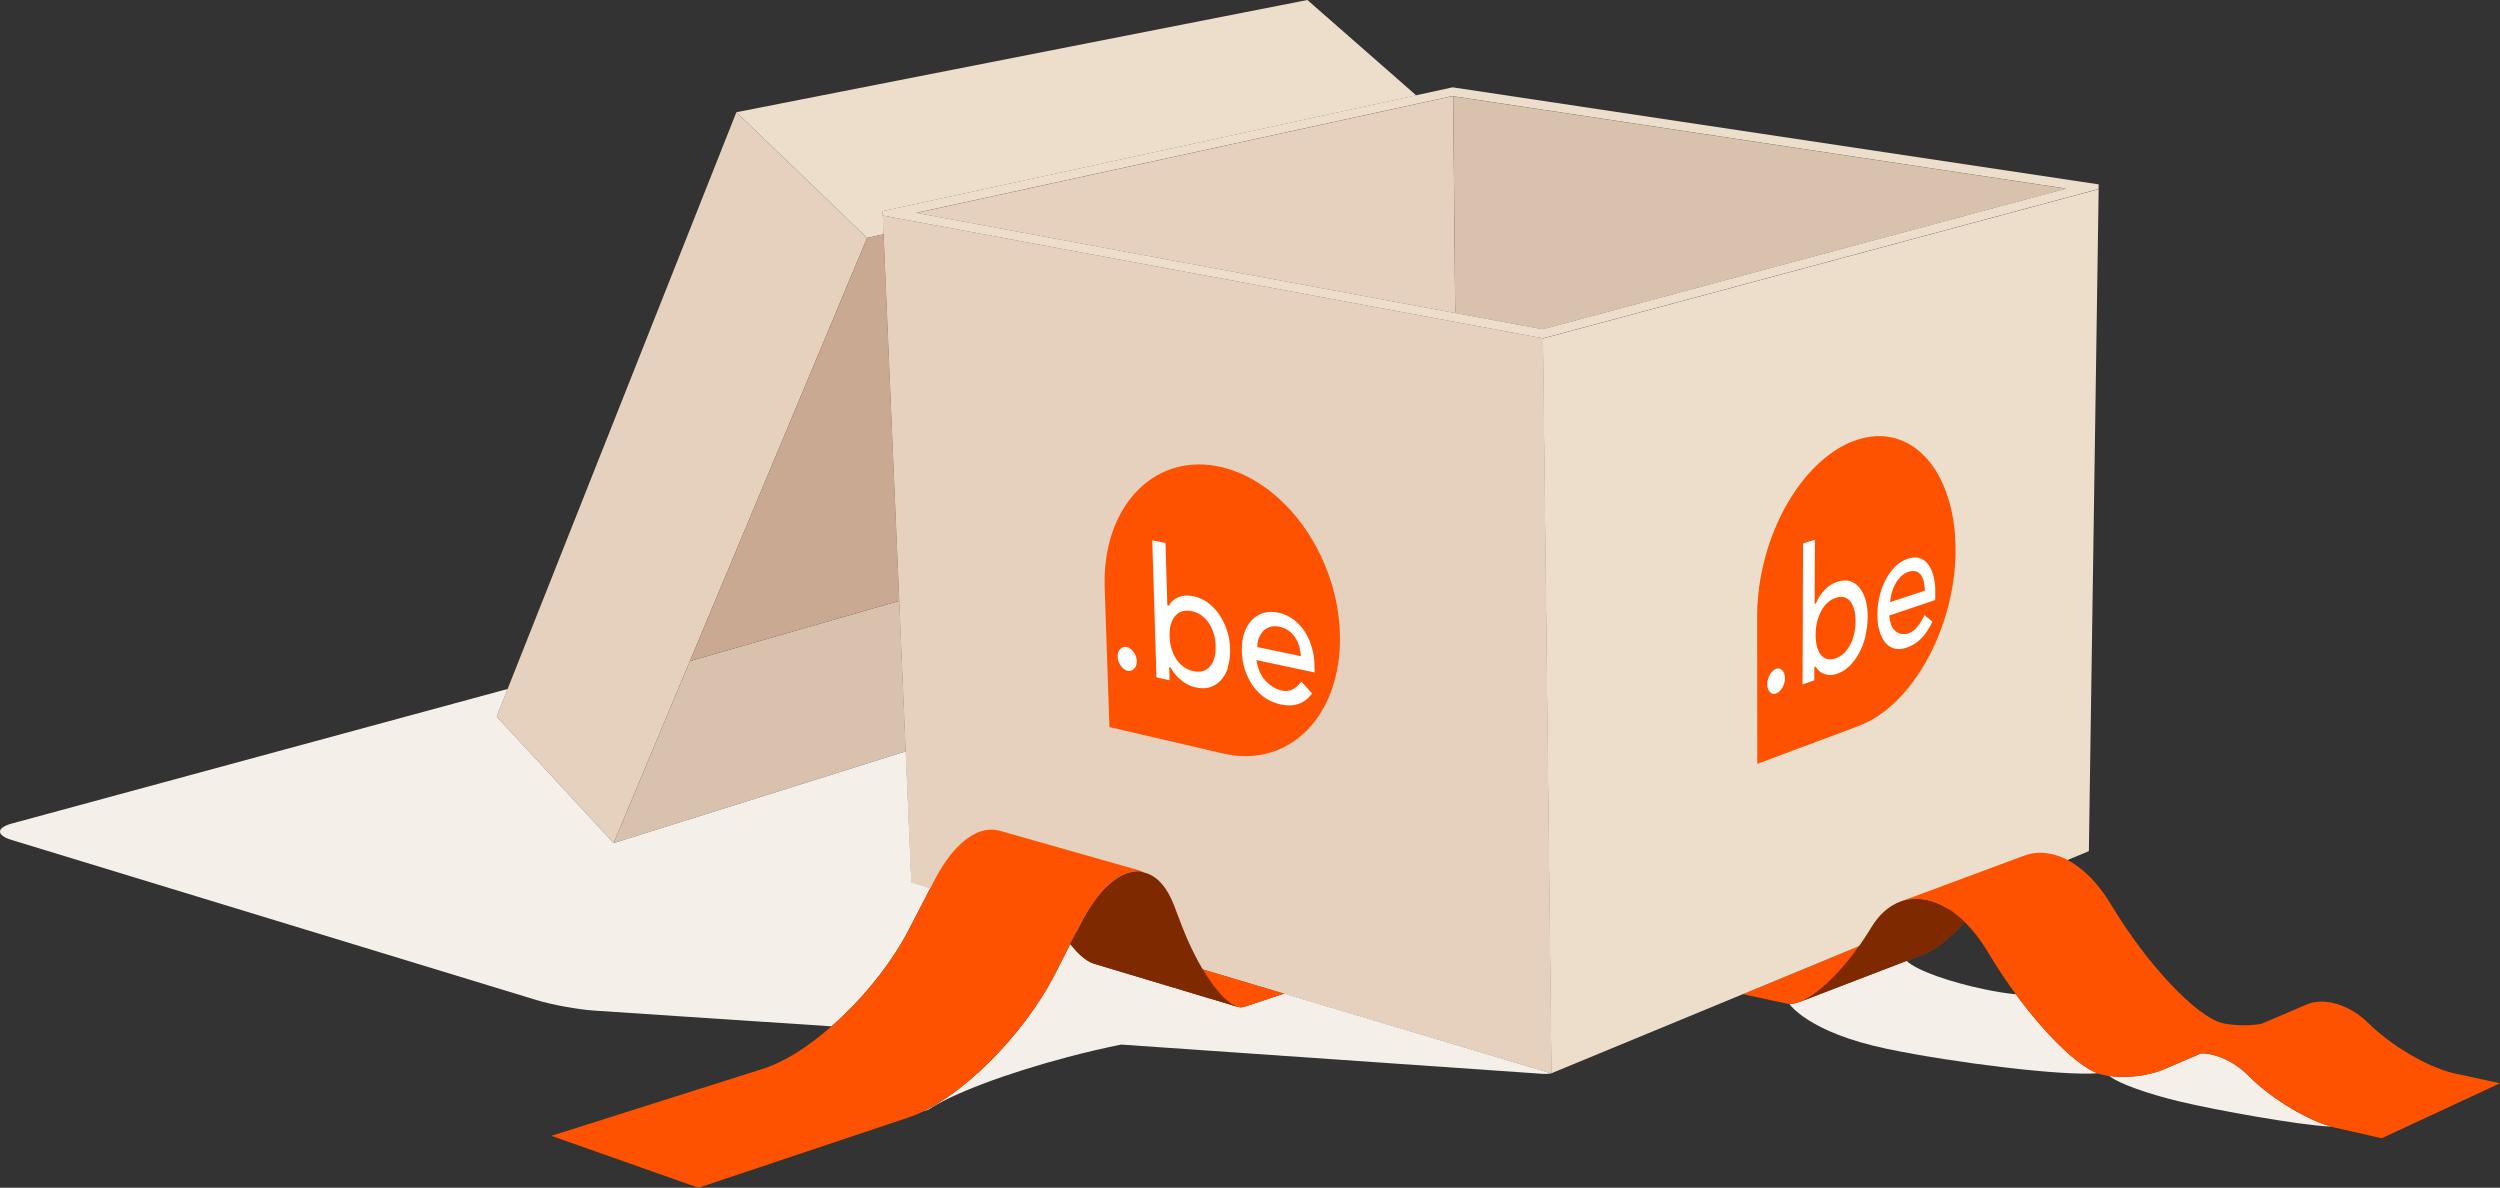 <?xml version="1.0" encoding="utf-8"?>
<!-- Generator: Adobe Illustrator 25.4.1, SVG Export Plug-In . SVG Version: 6.00 Build 0)  -->
<svg version="1.1" id="Vrstva_1" xmlns="http://www.w3.org/2000/svg" xmlns:xlink="http://www.w3.org/1999/xlink" x="0px" y="0px"
	 viewBox="0 0 674.97 320.67" style="enable-background:new 0 0 674.97 320.67;" xml:space="preserve">
<rect x="0" y="0" width="674.97" height="320.67" fill="#333333" stroke="none"/>
<style type="text/css">
	.st0{fill:#E5D1BD;}
	.st1{opacity:0.5;}
	.st2{fill:#EDDECC;}
	.st3{fill:#D8C1AD;}
	.st4{fill:#C9A991;}
	.st5{fill:#F4EFE9;}
	.st6{fill:#FF5200;}
	.st7{fill-rule:evenodd;clip-rule:evenodd;fill:#FF5200;}
	.st8{fill:#FFFFFF;}
</style>
<polygon class="st0" points="234.11,64.24 165.68,227.62 134.09,193.47 198.81,30.3 "/>
<polygon class="st1" points="238.37,58.26 246.06,238.24 418.86,289.77 416.56,91.38 "/>
<polygon class="st2" points="238.37,58.26 246.06,238.24 418.86,289.77 416.56,91.38 "/>
<polygon class="st0" points="238.37,58.26 246.06,238.24 418.86,289.77 416.56,91.38 "/>
<g>
	<polygon class="st3" points="242.81,162.22 186.26,178.48 165.68,227.62 244.55,202.85 	"/>
	<polygon class="st2" points="238.31,57.02 382.37,25.76 352.98,0 198.81,30.3 234.11,64.24 238.58,63.24 	"/>
	<g>
		<polygon class="st4" points="234.11,64.24 186.26,178.48 242.81,162.22 238.58,63.24 		"/>
	</g>
	<path class="st5" d="M246.06,238.24l-1.51-35.39l-78.86,24.77l-31.59-34.15l2.96-7.46L3.21,222.34c-4.25,1.15-4.29,3.15-0.07,4.44
		l141.62,43.2c4.22,1.29,11.27,2.58,15.67,2.87l64.07,4.25c1.01-0.88,2.01-1.79,3-2.74c3.56-3.4,6.96-7.18,10.01-11.15
		c3.04-3.96,5.74-8.1,7.88-12.23l5.8-11.21L246.06,238.24z"/>
	<g>
		<g>
			<polygon class="st0" points="247.42,57.49 392.89,84.53 392.35,26.01 392.12,25.97 			"/>
		</g>
	</g>
	<g>
		<polygon class="st3" points="392.35,26.01 392.89,84.53 416.49,88.92 557.82,50.94 		"/>
	</g>
	<g>
		<g>
			<path class="st5" d="M561.06,286.62c-2.44-1.87-5.13-4.39-7.9-7.37c-2.77-2.97-5.62-6.41-8.39-10.14
				c-0.16-0.22-0.31-0.44-0.47-0.65c-2.61-0.27-5.43-0.71-8.36-1.32c-9.21-1.92-18.31-5-21.2-7.72
				c-9.58,3.68-19.16,7.36-28.74,11.03c0.16-0.06,0.01-0.03-0.24,0.06c-0.32,0.12-0.63,0.23-0.94,0.31
				c-0.31,0.08-0.6,0.14-0.89,0.18c-0.29,0.04-0.56,0.05-0.82,0.05c0,0,5.05,7.68,26.38,12.13c18.22,3.81,47.83,7.39,56.82,6.58
				l0.15,0.04C564.9,289.24,563.07,288.17,561.06,286.62z"/>
			<path class="st5" d="M630.47,304.45c-1.71-0.39-3.66-1.08-5.7-1.98c-2.04-0.9-4.18-2.02-6.29-3.29
				c-2.11-1.26-4.19-2.66-6.11-4.13c-1.93-1.47-3.7-3-5.2-4.53c-0.76-0.77-1.55-1.46-2.37-2.09c-0.82-0.63-1.66-1.19-2.52-1.68
				c-0.86-0.49-1.73-0.9-2.6-1.25c-0.87-0.34-1.73-0.61-2.59-0.8c-0.63-0.14-1.25-0.23-1.86-0.29c-0.33-0.03-0.65-0.01-0.98-0.02
				c-3.27,1.4-6.54,2.8-9.82,4.21c-1.21,0.52-2.53,0.95-3.93,1.28c-1.39,0.34-2.86,0.58-4.34,0.72c-1.48,0.14-2.98,0.18-4.45,0.1
				c-1.08-0.06-2.13-0.2-3.16-0.38l1.06,0.26c2.35,1.93,10.29,4.77,19.09,6.86c9.84,2.34,32.08,6.35,40.57,6.73l3.07,0.7
				L630.47,304.45z"/>
		</g>
	</g>
	<g>
		<g>
			<path class="st5" d="M346.69,268.25l-10.8,3.58l-0.42,0.1l-0.44,0.03l-0.46-0.04c-0.16-0.03-0.32-0.06-0.48-0.11
				c-12.95-3.88-25.89-7.77-38.84-11.65c0.15,0.05,0.31,0.08,0.46,0.11c-0.16-0.05-0.33-0.1-0.49-0.15
				c-1.08-0.33-2.3-1.12-3.58-2.31c-0.87-0.8-1.77-1.8-2.68-2.94l-4.12,8.08c-2.16,4.23-4.87,8.48-7.92,12.54
				c-3.06,4.07-6.47,7.96-10.03,11.46c-3.57,3.51-7.28,6.64-10.93,9.16c-2.29,1.59-4.56,2.9-6.75,3.96l1.44-0.48
				c6.21-4.16,20.56-9.7,37.71-14.22c4.99-1.32,9.8-2.43,14.32-3.35l113.63,7.89c1.05,0.07,1.88,0.02,2.5-0.13L346.69,268.25z"/>
		</g>
	</g>
	<path class="st6" d="M470.55,268.41l11.81,2.55c0.24,0.06,0.5,0.09,0.76,0.1c0.26,0.01,0.54-0.01,0.82-0.05
		c0.29-0.04,0.58-0.1,0.89-0.18c0.3-0.08,0.62-0.18,0.94-0.31c0.25-0.1,0.5-0.19,0.74-0.29c1.21-0.53,2.52-1.31,3.9-2.34
		c1.58-1.18,3.23-2.66,4.91-4.4c1.69-1.74,3.39-3.72,5.05-5.91c0.52-0.68,1.03-1.42,1.54-2.14L470.55,268.41z"/>
	<polygon class="st2" points="566.61,51.07 416.59,91.38 416.56,91.38 418.86,289.77 563.97,229.8 	"/>
	<path class="st6" d="M528.97,247.59c-1.41-1.21-2.87-2.21-4.34-2.98c-1.47-0.77-2.97-1.32-4.47-1.64c0,0-1.59-0.26-2.17-0.29
		c-0.58-0.03-1.14-0.02-1.7,0.03c-0.56,0.05-1.11,0.13-1.64,0.25c-0.46,0.1-0.91,0.25-1.35,0.4c-0.1,0.04-0.2,0.08-0.3,0.11
		c-0.76,0.28-1.5,0.64-2.21,1.08c-0.71,0.44-1.4,0.95-2.05,1.54c-0.66,0.59-1.28,1.25-1.88,1.98c-0.59,0.73-1.15,1.54-1.68,2.42
		c-1.52,2.52-3.14,4.91-4.81,7.09c-1.66,2.18-3.37,4.17-5.05,5.91c-1.68,1.73-3.34,3.22-4.91,4.4c-1.57,1.17-3.06,2.05-4.41,2.57
		c11.14-4.27,22.28-8.55,33.42-12.83c1.34-0.52,2.83-1.38,4.4-2.54c1.58-1.17,3.23-2.63,4.92-4.34c0.56-0.57,1.12-1.17,1.69-1.8
		C529.94,248.49,529.47,248.01,528.97,247.59z"/>
	<path class="st6" d="M662.56,289.77c-1.7-0.37-3.62-1.02-5.63-1.89c-2.02-0.87-4.12-1.94-6.21-3.16c-2.08-1.21-4.13-2.57-6.03-3.99
		c-1.9-1.42-3.64-2.9-5.12-4.38c-0.74-0.74-1.52-1.42-2.33-2.03c-0.81-0.61-1.64-1.15-2.48-1.62c-0.85-0.47-1.71-0.87-2.56-1.2
		c-0.86-0.33-1.72-0.58-2.56-0.76c-0.62-0.13-1.23-0.22-1.84-0.27c-0.6-0.05-1.2-0.06-1.77-0.02c-0.58,0.04-1.13,0.11-1.67,0.23
		c-0.54,0.12-1.05,0.29-1.54,0.5c-4.1,1.75-8.19,3.5-12.29,5.25c-0.56,0.09-1.12,0.17-1.69,0.23c-1.47,0.15-2.96,0.19-4.42,0.13
		c-1.46-0.07-2.88-0.24-4.22-0.53c-1.76-0.38-3.92-1.57-6.34-3.38c-2.4-1.81-5.05-4.25-7.79-7.14c-2.72-2.89-5.53-6.23-8.26-9.85
		c-2.72-3.62-5.36-7.51-7.76-11.52c-1.17-1.95-2.41-3.71-3.71-5.29c-1.3-1.57-2.66-2.95-4.05-4.12c-1.4-1.17-2.83-2.14-4.29-2.89
		s-2.94-1.27-4.43-1.57c0,0-1.58-0.24-2.15-0.26c-0.57-0.02-1.13-0.01-1.69,0.04c-0.55,0.05-1.1,0.13-1.64,0.26
		c-0.54,0.12-1.06,0.28-1.58,0.47c-11.15,4.14-22.3,8.28-33.46,12.42c0.52-0.19,1.05-0.35,1.59-0.47c0.54-0.12,1.09-0.2,1.64-0.25
		c0.56-0.05,1.12-0.05,1.7-0.03c0.57,0.03,2.17,0.29,2.17,0.29c1.5,0.31,3,0.86,4.47,1.64c1.48,0.77,2.93,1.77,4.34,2.98
		c1.42,1.21,2.79,2.63,4.11,4.25c1.32,1.62,2.58,3.44,3.78,5.44c2.45,4.12,5.14,8.12,7.91,11.84c2.77,3.73,5.62,7.16,8.39,10.14
		c2.77,2.98,5.46,5.5,7.9,7.37c2.44,1.88,4.63,3.11,6.41,3.51c1.36,0.31,2.8,0.5,4.26,0.57c1.47,0.08,2.97,0.04,4.45-0.1
		c1.48-0.14,2.95-0.38,4.34-0.72c1.4-0.34,2.72-0.77,3.93-1.28c3.28-1.4,6.54-2.8,9.82-4.21c0.33,0,0.65-0.01,0.98,0.02
		c0.61,0.06,1.23,0.15,1.86,0.29c0.86,0.19,1.72,0.46,2.59,0.8c0.87,0.34,1.74,0.76,2.6,1.25c0.86,0.49,1.7,1.05,2.52,1.68
		c0.82,0.63,1.61,1.33,2.37,2.09c1.5,1.52,3.27,3.06,5.2,4.53c1.93,1.47,4,2.87,6.11,4.13c2.11,1.26,4.25,2.38,6.29,3.29
		c2.04,0.9,3.99,1.59,5.7,1.98l12.55,2.85l31.94-14.84L662.56,289.77z"/>
	<path class="st2" d="M392.2,23.58L238.31,56.99l0.05,1.23l178.22,33.13l150.01-40.32l0.02-1.25L392.2,23.58z M416.49,88.89
		L247.42,57.46l144.7-31.52l165.7,24.97L416.49,88.89z"/>
	<path class="st6" d="M269.86,224.28c-0.29-0.08-0.59-0.15-0.88-0.2c-0.3-0.05-0.6-0.08-0.91-0.09c-0.3-0.02-0.61-0.01-0.93,0.01
		c-0.31,0.02-0.62,0.06-0.95,0.11l-0.97,0.22c-1.14,0.32-2.27,0.85-3.4,1.59c-1.13,0.74-2.25,1.68-3.35,2.81
		c-1.1,1.13-2.18,2.46-3.22,3.97c-1.04,1.51-2.05,3.2-3.01,5.05l-6.85,13.23c-2.14,4.13-4.83,8.28-7.88,12.23
		c-3.05,3.97-6.46,7.75-10.01,11.15c-3.57,3.41-7.29,6.44-10.95,8.88c-3.68,2.45-7.29,4.3-10.63,5.35l-57.06,18.07l39.71,14.02
		l56.8-19.01c3.32-1.1,6.92-3.03,10.59-5.56c3.65-2.52,7.37-5.64,10.93-9.16c3.55-3.5,6.96-7.39,10.03-11.46
		c3.05-4.06,5.76-8.3,7.92-12.54l6.92-13.55c0.97-1.9,1.98-3.63,3.03-5.18c1.05-1.55,2.12-2.91,3.22-4.08
		c1.1-1.16,2.21-2.13,3.34-2.89c1.12-0.76,2.26-1.31,3.38-1.65l0.97-0.23c0.32-0.06,0.63-0.1,0.94-0.13
		c0.31-0.02,0.61-0.03,0.92-0.02c0.3,0.01,0.6,0.04,0.9,0.09c0.29,0.05,0.59,0.11,0.87,0.19L269.86,224.28z"/>
	<path class="st6" d="M324.7,261.7c0.64,1.07,1.28,2.09,1.92,3.02c1.33,1.93,2.65,3.55,3.92,4.74c0.74,0.69,1.38,1.21,1.96,1.58
		c1.17,0.74,1.97,0.87,2.07,0.89l0.46,0.04l0.44-0.03l0.42-0.1l10.8-3.58L324.7,261.7z"/>
	<path class="st6" d="M330.54,269.46c-1.25-1.22-2.59-2.81-3.92-4.74c-1.34-1.94-2.69-4.21-3.98-6.75c-1.3-2.54-2.55-5.34-3.69-8.31
		l-1.94-5.11c-0.47-1.23-0.99-2.34-1.55-3.33c-0.56-0.99-1.17-1.86-1.82-2.6c-0.65-0.75-1.34-1.37-2.07-1.85
		c-0.73-0.49-1.49-0.85-2.29-1.08c-0.5-0.14-1-0.28-1.5-0.43c-0.08,0-0.15-0.02-0.22-0.02c-0.3-0.01-0.61-0.01-0.92,0.02
		c-0.31,0.02-0.62,0.07-0.94,0.13l-0.97,0.23c-1.12,0.34-2.26,0.89-3.38,1.65c-1.12,0.76-2.24,1.73-3.34,2.89
		c-1.1,1.17-2.18,2.53-3.22,4.08c-1.05,1.54-2.06,3.28-3.03,5.18l-2.79,5.47c0.91,1.14,1.81,2.14,2.68,2.94
		c1.28,1.19,2.5,1.98,3.58,2.31c12.95,3.88,25.89,7.77,38.84,11.66C332.99,271.45,331.95,270.83,330.54,269.46z"/>
	<path class="st1" d="M330.54,269.46c-1.25-1.22-2.59-2.81-3.92-4.74c-1.34-1.94-2.69-4.21-3.98-6.75c-1.3-2.54-2.55-5.34-3.69-8.31
		l-1.94-5.11c-0.47-1.23-0.99-2.34-1.55-3.33c-0.56-0.99-1.17-1.86-1.82-2.6c-0.65-0.75-1.34-1.37-2.07-1.85
		c-0.73-0.49-1.49-0.85-2.29-1.08c-0.5-0.14-1-0.28-1.5-0.43c-0.08,0-0.15-0.02-0.22-0.02c-0.3-0.01-0.61-0.01-0.92,0.02
		c-0.31,0.02-0.62,0.07-0.94,0.13l-0.97,0.23c-1.12,0.34-2.26,0.89-3.38,1.65c-1.12,0.76-2.24,1.73-3.34,2.89
		c-1.1,1.17-2.18,2.53-3.22,4.08c-1.05,1.54-2.06,3.28-3.03,5.18l-2.79,5.47c0.91,1.14,1.81,2.14,2.68,2.94
		c1.28,1.19,2.5,1.98,3.58,2.31c12.95,3.88,25.89,7.77,38.84,11.66C332.99,271.45,331.95,270.83,330.54,269.46z"/>
	<path class="st1" d="M528.97,247.59c-1.41-1.21-2.87-2.21-4.34-2.98c-1.47-0.77-2.97-1.32-4.47-1.64c0,0-1.59-0.26-2.17-0.29
		c-0.58-0.03-1.14-0.02-1.7,0.03c-0.56,0.05-1.11,0.13-1.64,0.25c-0.46,0.1-0.91,0.25-1.35,0.4c-0.1,0.04-0.2,0.08-0.3,0.11
		c-0.76,0.28-1.5,0.64-2.21,1.08c-0.71,0.44-1.4,0.95-2.05,1.54c-0.66,0.59-1.28,1.25-1.88,1.98c-0.59,0.73-1.15,1.54-1.68,2.42
		c-1.52,2.52-3.14,4.91-4.81,7.09c-1.66,2.18-3.37,4.17-5.05,5.91c-1.68,1.73-3.34,3.22-4.91,4.4c-1.57,1.17-3.06,2.05-4.41,2.57
		c11.14-4.27,22.28-8.55,33.42-12.83c1.34-0.52,2.83-1.38,4.4-2.54c1.58-1.17,3.23-2.63,4.92-4.34c0.56-0.57,1.12-1.17,1.69-1.8
		C529.94,248.49,529.47,248.01,528.97,247.59z"/>
</g>
<g>
	<g>
		<path class="st7" d="M502.54,118.4c-15.31,4.08-28.17,25.9-28.14,48.28l0.05,39.55l27.38-10.24
			c14.29-5.34,25.76-25.94,26.14-46.51C528.36,128.58,517.22,114.49,502.54,118.4"/>
		<g>
			<path id="Fill-31_00000148642648326535653020000000508284145117214367_" class="st8" d="M500.63,164.65
				c-0.26-0.9-0.58-1.65-1.02-2.23c-0.45-0.58-0.99-0.93-1.68-1.17c-0.69-0.17-1.42-0.14-2.25,0.13c-0.83,0.27-1.57,0.71-2.27,1.33
				c-0.7,0.63-1.26,1.41-1.73,2.29c-0.47,0.89-0.85,1.87-1.09,2.95c-0.29,1.09-0.38,2.25-0.39,3.45c-0.01,1.2,0.13,2.28,0.36,3.19
				c0.27,0.9,0.6,1.65,1.06,2.22c0.46,0.57,1.01,0.9,1.7,1.13c0.69,0.16,1.42,0.1,2.25-0.19c0.82-0.28,1.56-0.73,2.24-1.36
				c0.69-0.63,1.24-1.4,1.7-2.28c0.46-0.87,0.83-1.85,1.06-2.91c0.28-1.07,0.38-2.22,0.39-3.4
				C500.98,166.63,500.9,165.54,500.63,164.65 M500.63,164.65c-0.26-0.9-0.58-1.65-1.02-2.23c-0.45-0.58-0.99-0.93-1.68-1.17
				c-0.69-0.17-1.42-0.14-2.25,0.13c-0.83,0.27-1.57,0.71-2.27,1.33c-0.7,0.63-1.26,1.41-1.73,2.29c-0.47,0.89-0.85,1.87-1.09,2.95
				c-0.29,1.09-0.38,2.25-0.39,3.45c-0.01,1.2,0.13,2.28,0.36,3.19c0.27,0.9,0.6,1.65,1.06,2.22c0.46,0.57,1.01,0.9,1.7,1.13
				c0.69,0.16,1.42,0.1,2.25-0.19c0.82-0.28,1.56-0.73,2.24-1.36c0.69-0.63,1.24-1.4,1.7-2.28c0.46-0.87,0.83-1.85,1.06-2.91
				c0.28-1.07,0.38-2.22,0.39-3.4C500.98,166.63,500.9,165.54,500.63,164.65 M499.61,162.42c-0.45-0.58-0.99-0.93-1.68-1.17
				c-0.69-0.17-1.42-0.14-2.25,0.13c-0.83,0.27-1.57,0.71-2.27,1.33c-0.7,0.63-1.26,1.41-1.73,2.29c-0.47,0.89-0.85,1.87-1.09,2.95
				c-0.29,1.09-0.38,2.25-0.39,3.45c-0.01,1.2,0.13,2.28,0.36,3.19c0.27,0.9,0.6,1.65,1.06,2.22c0.46,0.57,1.01,0.9,1.7,1.13
				c0.69,0.16,1.42,0.1,2.25-0.19c0.82-0.29,1.56-0.73,2.24-1.36c0.69-0.63,1.24-1.4,1.7-2.28c0.46-0.87,0.83-1.85,1.06-2.91
				c0.28-1.07,0.38-2.22,0.39-3.4c0.01-1.18-0.12-2.25-0.33-3.16C500.41,163.73,500.06,163,499.61,162.42 M518.62,155.23
				c-0.38-0.45-0.81-0.83-1.37-0.97c-0.56-0.14-1.21-0.12-1.95,0.11c-0.74,0.24-1.4,0.65-2.02,1.23c-0.62,0.59-1.16,1.28-1.56,2.06
				c-0.45,0.79-0.77,1.61-1,2.46c-0.23,0.85-0.37,1.68-0.38,2.45l9.33-3.09c-0.03-0.95-0.1-1.82-0.26-2.53
				C519.25,156.37,518.96,155.76,518.62,155.23 M510.55,168.64c0.3,0.73,0.68,1.31,1.16,1.72c0.47,0.41,1.04,0.67,1.65,0.78
				c0.65,0.09,1.3,0.06,1.95-0.16c0.91-0.31,1.69-0.9,2.39-1.78c0.7-0.88,1.31-1.91,1.89-3.12l2.14,1.74
				c-1.67,3.67-3.93,5.98-6.87,7.01c-1.22,0.43-2.35,0.5-3.35,0.28c-1-0.23-1.83-0.83-2.52-1.62c-0.69-0.85-1.21-1.96-1.6-3.25
				c-0.38-1.36-0.54-2.92-0.52-4.61c0.02-1.76,0.26-3.4,0.68-5.03c0.42-1.63,1.01-3.13,1.74-4.4c0.72-1.34,1.62-2.47,2.6-3.43
				c1.02-0.91,2.08-1.57,3.27-1.95c1.4-0.44,2.52-0.41,3.47-0.01c0.94,0.41,1.7,1.06,2.29,2.03c0.56,0.93,0.96,2.04,1.24,3.3
				c0.28,1.27,0.37,2.68,0.34,4.11l-0.03,1.76l-12.41,4.18C510.13,167.05,510.3,167.89,510.55,168.64 M503.63,171.92
				c-0.42,1.64-0.97,3.06-1.7,4.41c-0.73,1.36-1.6,2.5-2.6,3.5c-1,1-2.14,1.66-3.42,2.11c-1.1,0.39-2.2,0.45-3.21,0.08
				c-1.06-0.35-1.89-0.98-2.49-2.03l-0.36,0.12l-0.02,3.57l-3.16,1.11l0.13-38.1l3.2-0.96l-0.08,17.3l0.36-0.12
				c0.57-1.45,1.37-2.64,2.44-3.72c1.07-1.08,2.19-1.76,3.34-2.13c1.29-0.41,2.44-0.44,3.44-0.17c1,0.34,1.86,0.92,2.57,1.81
				c0.71,0.89,1.24,2.02,1.64,3.34c0.39,1.37,0.55,2.95,0.54,4.65c-0.02,1.83-0.26,3.47-0.63,5.09 M481.21,185.66
				c-0.48,0.83-1,1.35-1.67,1.59c-0.67,0.24-1.2,0.09-1.68-0.41c-0.48-0.5-0.72-1.15-0.72-2.09c0-0.94,0.24-1.76,0.72-2.6
				c0.48-0.84,1.06-1.37,1.68-1.58c0.67-0.23,1.2-0.07,1.67,0.43c0.48,0.5,0.71,1.16,0.71,2.09
				C481.93,184.01,481.69,184.82,481.21,185.66 M500.63,164.65c-0.26-0.9-0.58-1.65-1.02-2.23c-0.45-0.58-0.99-0.93-1.68-1.17
				c-0.69-0.17-1.42-0.14-2.25,0.13c-0.83,0.27-1.57,0.71-2.27,1.33c-0.7,0.63-1.26,1.41-1.73,2.29c-0.47,0.89-0.85,1.87-1.09,2.95
				c-0.29,1.09-0.38,2.25-0.39,3.45c-0.01,1.2,0.13,2.28,0.36,3.19c0.27,0.9,0.6,1.65,1.06,2.22c0.46,0.57,1.01,0.9,1.7,1.13
				c0.69,0.16,1.42,0.1,2.25-0.19c0.82-0.28,1.56-0.73,2.24-1.36c0.69-0.63,1.24-1.4,1.7-2.28c0.46-0.87,0.83-1.85,1.06-2.91
				c0.28-1.07,0.38-2.22,0.39-3.4C500.98,166.63,500.9,165.54,500.63,164.65 M519.41,157.08c-0.16-0.78-0.45-1.32-0.79-1.86
				c-0.38-0.45-0.81-0.83-1.37-0.97c-0.56-0.14-1.21-0.12-1.95,0.11c-0.74,0.24-1.4,0.65-2.02,1.23c-0.62,0.59-1.16,1.28-1.56,2.06
				c-0.45,0.79-0.77,1.61-1,2.46c-0.23,0.85-0.37,1.68-0.38,2.45l9.33-3.09C519.69,158.72,519.57,157.86,519.41,157.08"/>
		</g>
		<path class="st6" d="M519.41,157.08c-0.16-0.78-0.45-1.32-0.79-1.86c-0.38-0.45-0.81-0.83-1.37-0.97
			c-0.56-0.14-1.21-0.12-1.95,0.11c-0.74,0.24-1.4,0.65-2.02,1.23c-0.62,0.59-1.16,1.28-1.56,2.06c-0.45,0.79-0.77,1.61-1,2.46
			c-0.23,0.85-0.37,1.68-0.38,2.45l9.33-3.09C519.69,158.72,519.57,157.86,519.41,157.08"/>
		<path class="st6" d="M500.63,164.65c-0.26-0.9-0.58-1.65-1.02-2.23c-0.45-0.58-0.99-0.93-1.68-1.17
			c-0.69-0.17-1.42-0.14-2.25,0.13c-0.83,0.27-1.57,0.71-2.27,1.33c-0.7,0.63-1.26,1.41-1.73,2.29c-0.47,0.89-0.85,1.87-1.09,2.95
			c-0.29,1.09-0.38,2.25-0.39,3.45c-0.01,1.2,0.13,2.28,0.36,3.19c0.27,0.9,0.6,1.65,1.06,2.22c0.46,0.57,1.01,0.9,1.7,1.13
			c0.69,0.16,1.42,0.1,2.25-0.19c0.82-0.28,1.56-0.73,2.24-1.36c0.69-0.63,1.24-1.4,1.7-2.28c0.46-0.87,0.83-1.85,1.06-2.91
			c0.28-1.07,0.38-2.22,0.39-3.4C500.98,166.63,500.9,165.54,500.63,164.65"/>
	</g>
</g>
<g>
	<g>
		<path class="st7" d="M328.28,125.8c-17.49-3.09-30.75,11.73-30.03,32.87l1.28,37.63l30.74,7.15c17.59,4.09,31.87-9.96,31.5-31.75
			C361.4,149.65,346.22,128.98,328.28,125.8"/>
		<g>
			<path id="Fill-31_00000102510871273925915340000004672895631855407764_" class="st8" d="M327.69,171.07
				c-0.35-1.05-0.74-1.99-1.3-2.82c-0.55-0.83-1.21-1.49-2.02-2.12c-0.81-0.56-1.67-0.93-2.63-1.13c-0.96-0.2-1.8-0.18-2.58,0.05
				c-0.78,0.23-1.4,0.69-1.91,1.3c-0.51,0.61-0.9,1.37-1.14,2.29c-0.29,0.91-0.36,2-0.33,3.17c0.03,1.17,0.22,2.31,0.52,3.34
				c0.34,1.04,0.74,1.97,1.28,2.79c0.55,0.83,1.2,1.49,2,2.11c0.8,0.56,1.65,0.94,2.61,1.15c0.95,0.21,1.8,0.2,2.59-0.02
				c0.79-0.22,1.41-0.67,1.93-1.27c0.51-0.6,0.92-1.36,1.16-2.29c0.3-0.91,0.37-2.01,0.34-3.19
				C328.18,173.26,328.04,172.12,327.69,171.07 M327.69,171.07c-0.35-1.05-0.74-1.99-1.3-2.82c-0.55-0.83-1.21-1.49-2.02-2.12
				c-0.81-0.56-1.67-0.93-2.63-1.13c-0.96-0.2-1.8-0.18-2.58,0.05c-0.78,0.23-1.4,0.69-1.91,1.3c-0.51,0.61-0.9,1.37-1.14,2.29
				c-0.29,0.91-0.36,2-0.33,3.17c0.03,1.17,0.22,2.31,0.52,3.34c0.34,1.04,0.74,1.97,1.28,2.79c0.55,0.83,1.2,1.49,2,2.11
				c0.8,0.56,1.65,0.94,2.61,1.15c0.95,0.21,1.8,0.2,2.59-0.02c0.79-0.22,1.41-0.67,1.93-1.27c0.51-0.6,0.92-1.36,1.16-2.29
				c0.3-0.91,0.37-2.01,0.34-3.19C328.18,173.26,328.04,172.12,327.69,171.07 M326.39,168.25c-0.55-0.83-1.21-1.49-2.02-2.12
				c-0.81-0.56-1.67-0.93-2.63-1.13c-0.96-0.2-1.8-0.18-2.59,0.05c-0.78,0.23-1.4,0.69-1.91,1.3c-0.51,0.61-0.9,1.37-1.14,2.29
				c-0.29,0.91-0.36,2-0.33,3.17c0.03,1.17,0.22,2.31,0.52,3.34c0.34,1.04,0.74,1.97,1.28,2.79c0.55,0.83,1.2,1.49,2,2.11
				c0.8,0.56,1.65,0.94,2.61,1.15c0.95,0.21,1.8,0.2,2.59-0.02c0.79-0.22,1.41-0.67,1.93-1.27c0.51-0.6,0.92-1.36,1.16-2.29
				c0.3-0.91,0.37-2.01,0.34-3.19c-0.03-1.18-0.22-2.33-0.51-3.37C327.4,170.03,326.95,169.08,326.39,168.25 M349.66,172.06
				c-0.51-0.7-1.07-1.35-1.8-1.83c-0.72-0.48-1.56-0.85-2.49-1.04c-0.94-0.19-1.75-0.16-2.51,0.08c-0.76,0.24-1.4,0.64-1.88,1.2
				c-0.53,0.55-0.9,1.2-1.15,1.94c-0.25,0.74-0.4,1.5-0.38,2.29l11.76,2.47c-0.08-1.01-0.2-1.97-0.44-2.82
				C350.52,173.64,350.12,172.82,349.66,172.06 M339.94,181.05c0.4,0.94,0.91,1.77,1.52,2.49c0.61,0.72,1.33,1.34,2.1,1.84
				c0.83,0.51,1.65,0.89,2.47,1.06c1.15,0.25,2.13,0.14,3-0.34c0.87-0.47,1.62-1.17,2.32-2.07l2.88,3.2
				c-2.04,2.79-4.88,3.75-8.61,2.93c-1.53-0.34-2.96-0.98-4.22-1.85c-1.26-0.87-2.32-2.01-3.21-3.25c-0.89-1.31-1.57-2.76-2.1-4.31
				c-0.52-1.62-0.78-3.31-0.82-5.02c-0.04-1.78,0.19-3.31,0.64-4.73c0.45-1.42,1.13-2.6,1.97-3.48c0.85-0.95,1.92-1.59,3.11-2.01
				c1.25-0.34,2.56-0.41,4.04-0.11c1.76,0.36,3.21,1.05,4.44,2.04c1.23,0.99,2.25,2.13,3.05,3.49c0.78,1.32,1.35,2.73,1.76,4.23
				c0.42,1.51,0.59,3.05,0.62,4.56l0.03,1.84l-15.73-3.35C339.36,179.15,339.6,180.12,339.94,181.05 M331.56,180.17
				c-0.45,1.4-1.06,2.51-1.89,3.43c-0.83,0.92-1.82,1.55-2.98,1.94c-1.15,0.39-2.47,0.36-3.96,0.03c-1.27-0.28-2.55-0.88-3.73-1.85
				c-1.23-0.98-2.2-2.09-2.92-3.47l-0.41-0.09l0.1,3.5l-3.54-0.78l-1.13-36.99l3.57,0.69l0.5,16.87l0.41,0.08
				c0.6-1.11,1.47-1.85,2.66-2.32c1.2-0.47,2.46-0.54,3.8-0.27c1.49,0.3,2.84,0.9,4.03,1.74c1.2,0.9,2.24,1.97,3.13,3.27
				c0.89,1.3,1.57,2.75,2.09,4.3c0.52,1.62,0.78,3.31,0.82,5.02c0.05,1.84-0.18,3.36-0.58,4.78 M306.21,180.53
				c-0.5,0.53-1.05,0.72-1.78,0.57c-0.72-0.16-1.3-0.6-1.83-1.36c-0.54-0.75-0.82-1.52-0.85-2.41c-0.03-0.9,0.2-1.55,0.7-2.08
				c0.49-0.53,1.1-0.72,1.77-0.57c0.72,0.16,1.3,0.6,1.84,1.36c0.54,0.76,0.82,1.52,0.85,2.42
				C306.94,179.35,306.7,180,306.21,180.53 M327.69,171.07c-0.35-1.05-0.74-1.99-1.3-2.82c-0.55-0.83-1.21-1.49-2.02-2.12
				c-0.81-0.56-1.67-0.93-2.63-1.13c-0.96-0.2-1.8-0.18-2.58,0.05c-0.78,0.23-1.4,0.69-1.91,1.3c-0.51,0.61-0.9,1.37-1.14,2.29
				c-0.29,0.91-0.36,2-0.33,3.17c0.03,1.17,0.22,2.31,0.52,3.34c0.34,1.04,0.74,1.97,1.28,2.79c0.55,0.83,1.2,1.49,2,2.11
				c0.8,0.56,1.65,0.94,2.61,1.15c0.95,0.21,1.8,0.2,2.59-0.02c0.79-0.22,1.41-0.67,1.93-1.27c0.51-0.6,0.92-1.36,1.16-2.29
				c0.3-0.91,0.37-2.01,0.34-3.19C328.18,173.26,328.04,172.12,327.69,171.07 M350.76,174.48c-0.24-0.91-0.64-1.66-1.1-2.42
				c-0.51-0.7-1.07-1.35-1.8-1.83c-0.72-0.48-1.56-0.85-2.49-1.04c-0.94-0.19-1.75-0.16-2.51,0.08c-0.76,0.24-1.4,0.64-1.88,1.2
				c-0.53,0.55-0.9,1.2-1.15,1.94c-0.25,0.74-0.4,1.5-0.38,2.29l11.76,2.47C351.18,176.37,351,175.4,350.76,174.48"/>
		</g>
		<path class="st6" d="M350.76,174.48c-0.24-0.91-0.64-1.66-1.1-2.42c-0.51-0.7-1.07-1.35-1.8-1.83c-0.72-0.48-1.56-0.85-2.49-1.04
			c-0.94-0.19-1.75-0.16-2.51,0.08c-0.76,0.24-1.4,0.64-1.88,1.2c-0.53,0.55-0.9,1.2-1.15,1.94c-0.25,0.74-0.4,1.5-0.38,2.29
			l11.76,2.47C351.18,176.37,351,175.4,350.76,174.48"/>
		<path class="st6" d="M327.69,171.07c-0.35-1.05-0.74-1.99-1.3-2.82c-0.55-0.83-1.21-1.49-2.02-2.12
			c-0.81-0.56-1.67-0.93-2.63-1.13c-0.96-0.2-1.8-0.18-2.58,0.05c-0.78,0.23-1.4,0.69-1.91,1.3c-0.51,0.61-0.9,1.37-1.14,2.29
			c-0.29,0.91-0.36,2-0.33,3.17c0.03,1.17,0.22,2.31,0.52,3.34c0.34,1.04,0.74,1.97,1.28,2.79c0.55,0.83,1.2,1.49,2,2.11
			c0.8,0.56,1.65,0.94,2.61,1.15c0.95,0.21,1.8,0.2,2.59-0.02c0.79-0.22,1.41-0.67,1.93-1.27c0.51-0.6,0.92-1.36,1.16-2.29
			c0.3-0.91,0.37-2.01,0.34-3.19C328.18,173.26,328.04,172.12,327.69,171.07"/>
	</g>
</g>
</svg>
